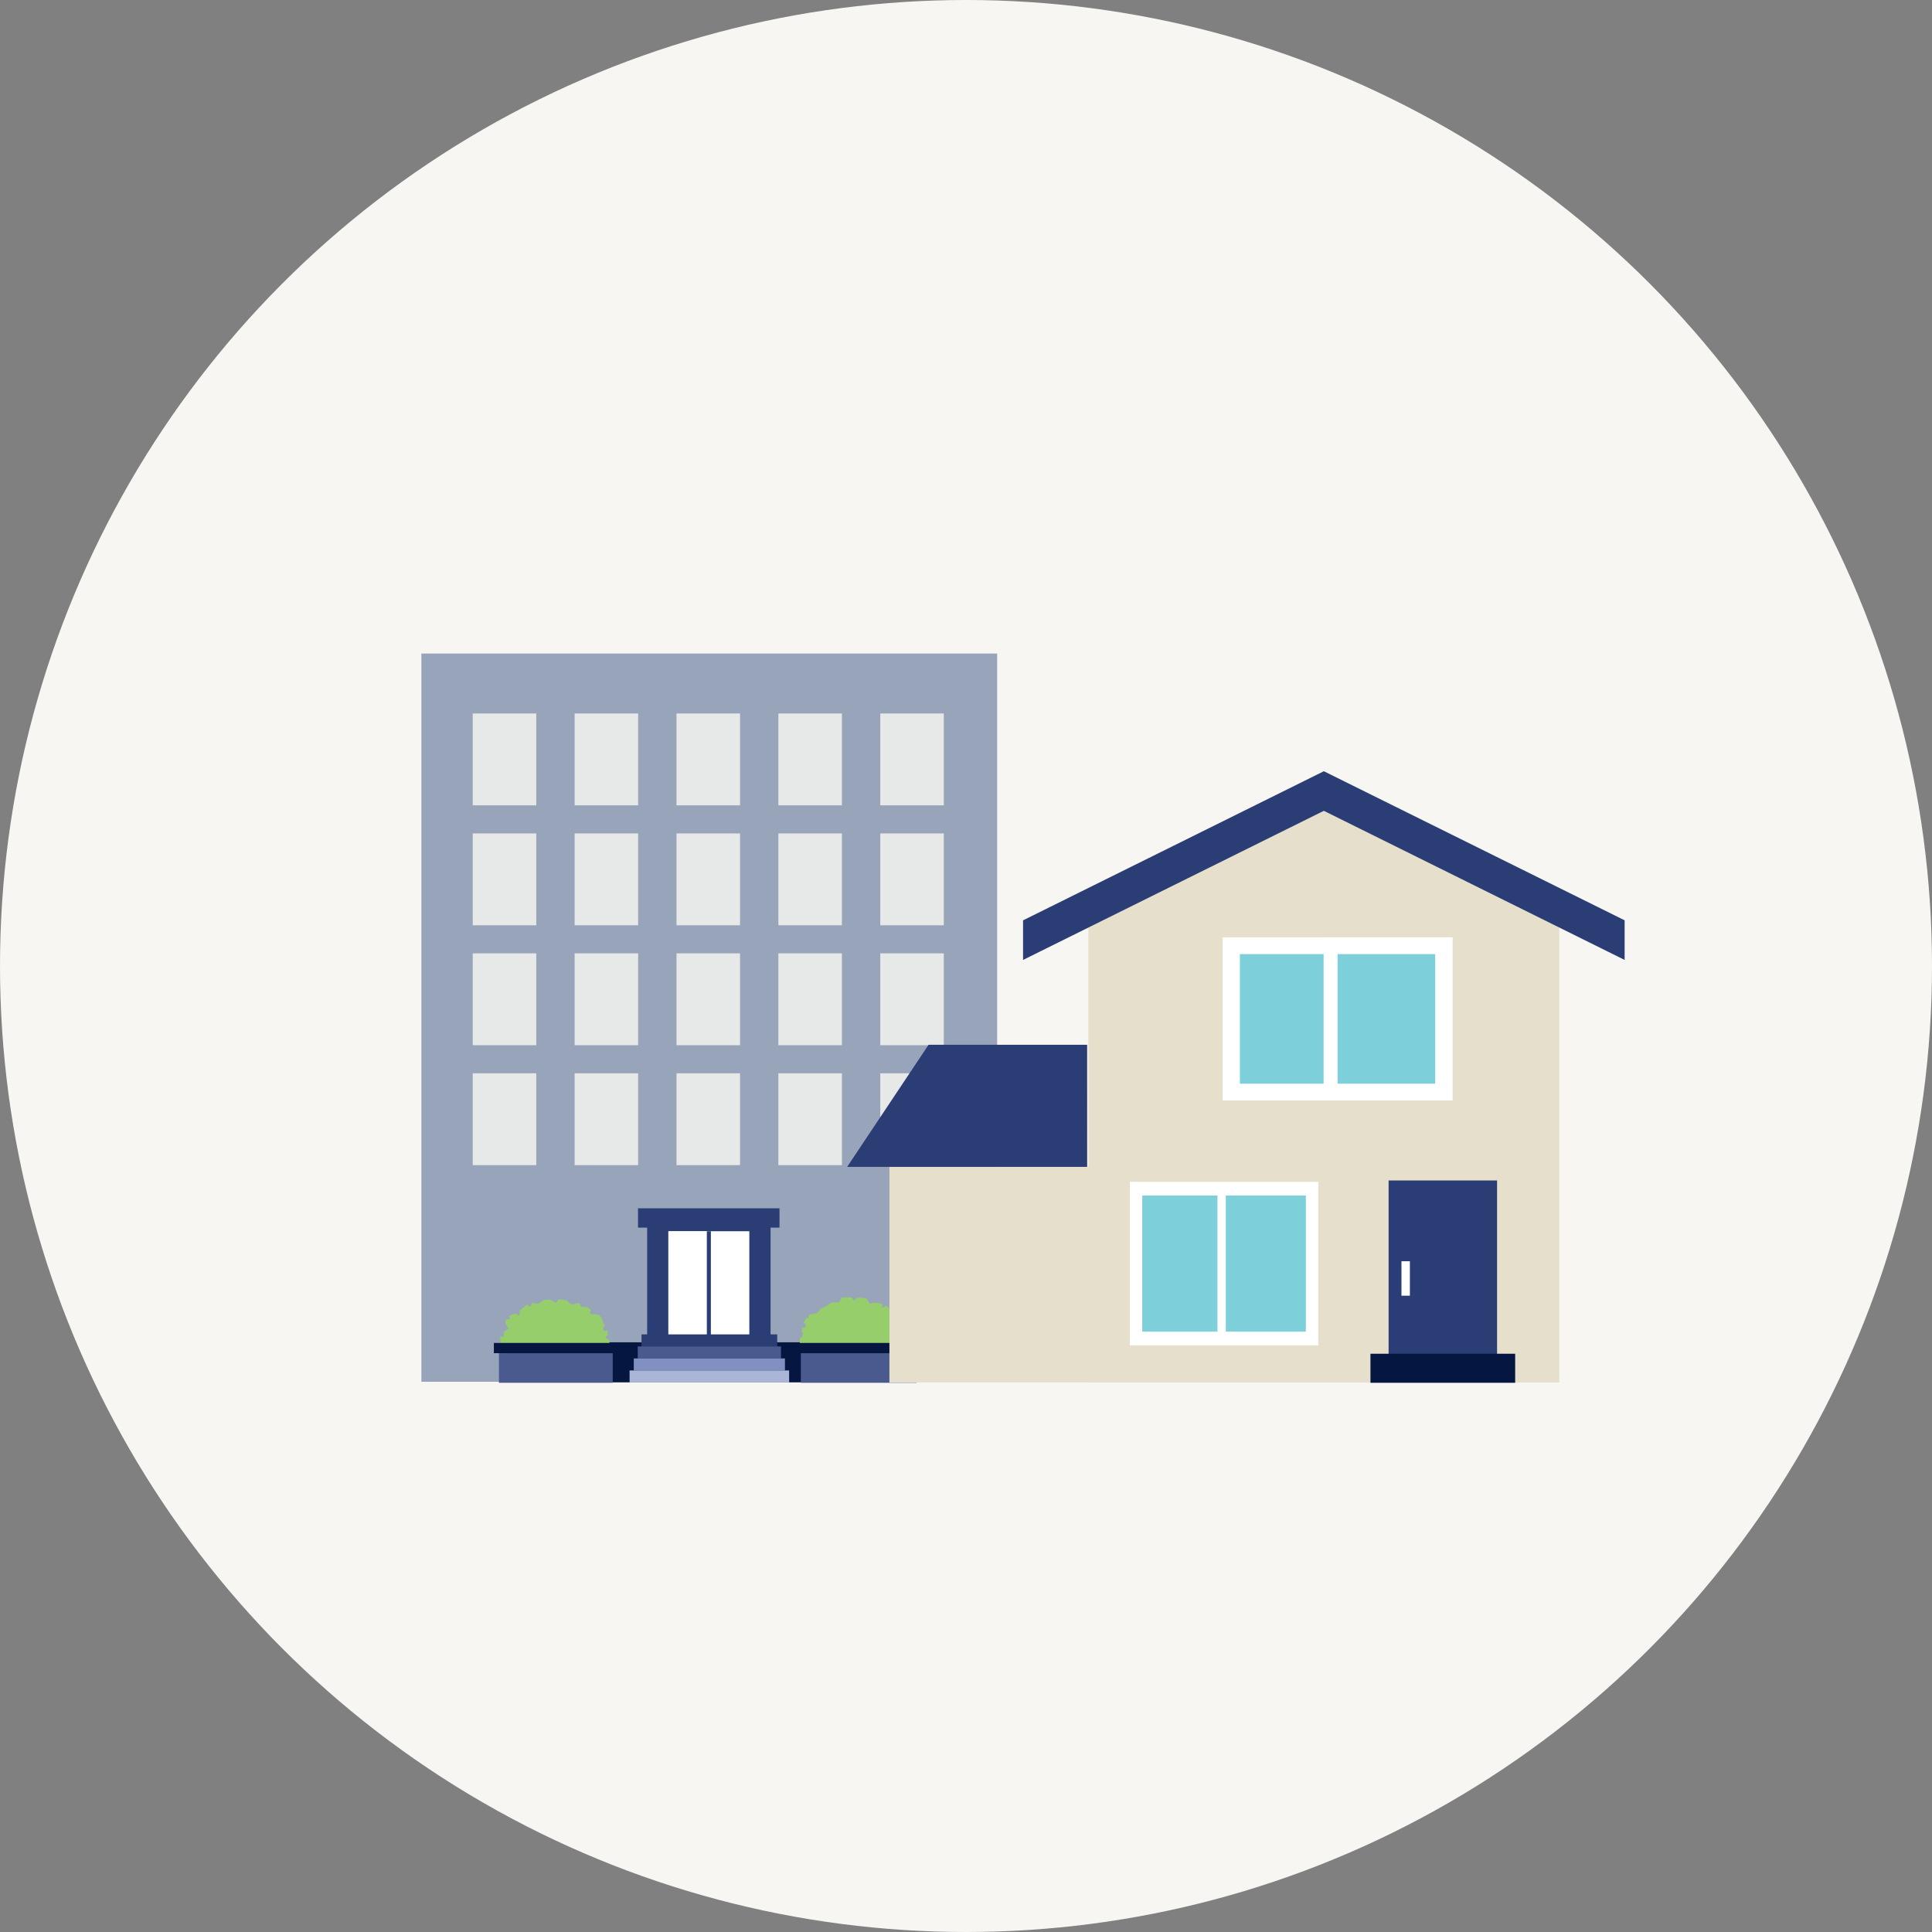 <svg xmlns="http://www.w3.org/2000/svg" width="240" height="240" viewBox="0 0 240 240"><rect x="0" y="0" width="240" height="240" fill="#808080" stroke="none"/><circle cx="120" cy="120" r="120" fill="#f7f6f2"/><g transform="translate(3 2)"><g transform="translate(49.346 79.185)"><rect width="71.524" height="90.465" transform="translate(0 0)" fill="#98a4b9"/><rect width="50.067" height="4.975" transform="translate(10.678 85.561)" fill="#051740"/><rect width="15.329" height="13.949" transform="translate(28.047 70.907)" fill="#2a3d74"/><rect width="5.027" height="13.092" transform="translate(30.684 71.764)" fill="#fff"/><rect width="10.054" height="13.092" transform="translate(30.684 71.764)" fill="#fff"/><rect width="0.5" height="13.09" transform="translate(35.461 71.764)" fill="#2a3d74"/><rect width="16.86" height="1.494" transform="translate(27.343 84.577)" fill="#2a3d74"/><rect width="17.794" height="1.494" transform="translate(26.876 86.071)" fill="#495b8e"/><rect width="18.78" height="1.494" transform="translate(26.383 87.565)" fill="#8190c1"/><rect width="19.82" height="1.494" transform="translate(25.863 89.058)" fill="#aab5d8"/><g transform="translate(6.378 7.446)"><path d="M140.411,1572.407h.444v-.635l.613-.317-.444-.761.169-.444h.381l.021-.466.7-.254s.444.317.487.19a3.809,3.809,0,0,0,.063-.571l.889-.7s.36.254.423.233.127-.508.212-.487.613.127.677.127a1.118,1.118,0,0,0,.444-.233c.148-.127.148-.191.36-.212a6.659,6.659,0,0,1,.8-.063,2.22,2.22,0,0,1,.508.317.181.181,0,0,0,.275-.021c.063-.085.233-.381.317-.36s.8.148.889.169.338.317.338.317l.4.19.846-.212.254.487.8.063.4.339s-.19.423-.106.465a5.956,5.956,0,0,0,.973.106c.19,0,.465.444.465.444l.233.656.19.275-.19.211-.021.465.55-.063v.571s-.254.063-.275.169.233.4.465.4a4.411,4.411,0,0,1,0,.825l-13.518.085Z" transform="translate(-136.997 -1495.003)" fill="#95ce6b" fill-rule="evenodd"/><path d="M673.934,1570.491l.031-.895.216-.062.185-.432-.185-.247.031-.216.031-.308h.4l.062-.339-.278-.308.37-.586.185.062.123-.432s.648-.123.8-.154a.669.669,0,0,0,.463-.37l.092-.216a6.29,6.29,0,0,0,1.141-.555.633.633,0,0,1,.432-.247c.123,0,.8.031.8.031l.278-.617.956-.031.339.062.278.339s.278-.309.432-.339a2.957,2.957,0,0,1,1.018.062.549.549,0,0,1,.308.37l.216.308.463-.124.679.031.432.154-.092.432.524-.247.308.185.123.339s.062.4.216.4,1.11.031,1.11.031l.709.278.283.645.073.563.367.686a.7.7,0,0,0-.2.553c.014.162.24.653.252.818a1.284,1.284,0,0,1-.279.961l-13.663.062Z" transform="translate(-633.315 -1492.042)" fill="#95ce6b" fill-rule="evenodd"/><rect width="14.376" height="3.676" transform="translate(40.762 79.468)" fill="#4a5a8e"/><rect width="15.878" height="1.274" transform="translate(40.134 78.194)" fill="#051740"/><rect width="14.139" height="3.676" transform="translate(3.254 79.468)" fill="#4a5a8e"/><rect width="15.395" height="1.274" transform="translate(2.626 78.194)" fill="#051740"/><rect width="17.576" height="2.402" transform="translate(20.531 61.468)" fill="#2a3d74"/><rect width="7.892" height="11.412" transform="translate(50.626)" fill="#e7e8e8"/><rect width="7.892" height="11.412" transform="translate(37.969)" fill="#e7e8e8"/><rect width="7.892" height="11.412" transform="translate(25.313)" fill="#e7e8e8"/><rect width="7.892" height="11.412" transform="translate(12.656)" fill="#e7e8e8"/><rect width="7.892" height="11.412" fill="#e7e8e8"/><rect width="7.892" height="11.412" transform="translate(50.626 14.899)" fill="#e7e8e8"/><rect width="7.892" height="11.412" transform="translate(37.969 14.899)" fill="#e7e8e8"/><rect width="7.892" height="11.412" transform="translate(25.313 14.899)" fill="#e7e8e8"/><rect width="7.892" height="11.412" transform="translate(12.656 14.899)" fill="#e7e8e8"/><rect width="7.892" height="11.412" transform="translate(0 14.899)" fill="#e7e8e8"/><rect width="7.892" height="11.412" transform="translate(50.626 29.798)" fill="#e7e8e8"/><rect width="7.892" height="11.412" transform="translate(37.969 29.798)" fill="#e7e8e8"/><rect width="7.892" height="11.412" transform="translate(25.313 29.798)" fill="#e7e8e8"/><rect width="7.892" height="11.412" transform="translate(12.656 29.798)" fill="#e7e8e8"/><rect width="7.892" height="11.412" transform="translate(0 29.798)" fill="#e7e8e8"/><rect width="7.892" height="11.412" transform="translate(50.626 44.697)" fill="#e7e8e8"/><rect width="7.892" height="11.412" transform="translate(37.969 44.697)" fill="#e7e8e8"/><rect width="7.892" height="11.412" transform="translate(25.313 44.697)" fill="#e7e8e8"/><rect width="7.892" height="11.412" transform="translate(12.656 44.697)" fill="#e7e8e8"/><rect width="7.892" height="11.412" transform="translate(0 44.697)" fill="#e7e8e8"/></g></g><g transform="translate(102.237 93.805)"><rect width="25.243" height="26.786" transform="translate(5.25 49.15)" fill="#e5dfcc"/><path d="M711.944,1063.04H682.128l10.112-15.166h19.7Z" transform="translate(-682.128 -1013.891)" fill="#2a3d74"/><path d="M1313.989,485.454l-29.248-14.462-29.248,14.462v57.641h58.5Z" transform="translate(-1225.526 -467.159)" fill="#e5dfcc"/><rect width="13.473" height="21.646" transform="translate(67.261 50.838)" fill="#2a3d74"/><rect width="1.047" height="4.281" transform="translate(68.857 60.871)" fill="#fff"/><path d="M1137.564,397.659,1100.2,416.183V421.1l37.365-18.524,37.365,18.524v-4.921Z" transform="translate(-1078.349 -397.659)" fill="#2a3d74"/><g transform="translate(46.638 20.633)"><rect width="28.558" height="20.266" transform="translate(0)" fill="#fff"/><rect width="11.394" height="16.099" transform="translate(2.148 2.083)" fill="#7dcfd9"/><rect width="16.01" height="20.266" transform="translate(12.547)" fill="#fff"/><rect width="12.132" height="16.099" transform="translate(14.279 2.083)" fill="#7dcfd9"/></g><g transform="translate(35.115 51)"><rect width="23.41" height="20.325" fill="#fff"/><rect width="9.34" height="16.908" transform="translate(1.546 1.708)" fill="#7dcfd9"/><rect width="9.945" height="16.908" transform="translate(11.921 1.708)" fill="#7dcfd9"/></g><rect width="17.976" height="3.608" transform="translate(65.007 72.362)" fill="#051740"/></g></g></svg>